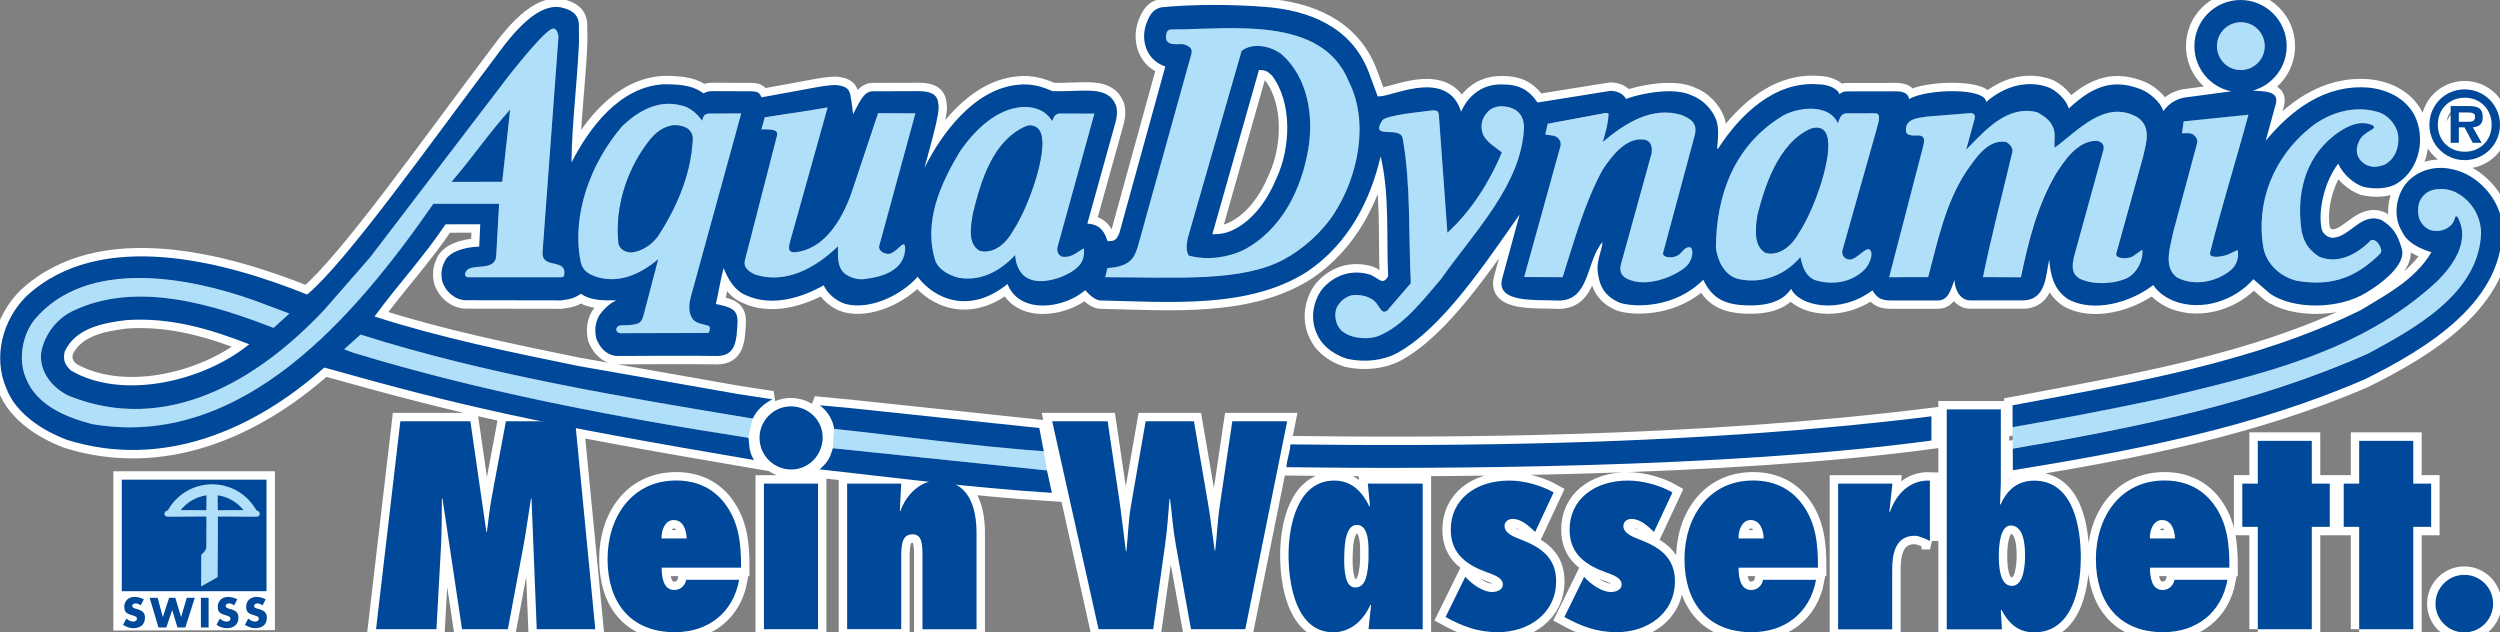 <?xml version="1.0" encoding="utf-8"?>
<!-- Generator: Adobe Illustrator 25.4.1, SVG Export Plug-In . SVG Version: 6.00 Build 0)  -->
<svg version="1.1" id="Ebene_1" xmlns="http://www.w3.org/2000/svg" xmlns:xlink="http://www.w3.org/1999/xlink" x="0px" y="0px"
	 viewBox="0 0 311.61 78.81" style="enable-background:new 0 0 311.61 78.81;" xml:space="preserve">
<rect x="0" y="0" width="311.61" height="78.81" fill="#808080" stroke="none"/>
<style type="text/css">
	.st0{fill-rule:evenodd;clip-rule:evenodd;fill:#FFFFFF;stroke:#FFFFFF;stroke-width:2.097;stroke-miterlimit:2.613;}
	.st1{fill-rule:evenodd;clip-rule:evenodd;fill:#AFDFF9;}
	.st2{fill-rule:evenodd;clip-rule:evenodd;fill:#004899;}
</style>
<g>
	<path class="st0" d="M240.74,51.89v3.02c-25.68,3.48-62.3,3.58-80.39,3.32c0-0.78,0.48-1.94,0.48-2.84
		C180.48,55.63,211.13,55.57,240.74,51.89L240.74,51.89z M130.5,58.64l-26.69-2.77c-0.27,0.73-0.31,1.5-1.65,2.63
		c8.24,0.91,18.73,2.29,28.95,2.93L130.5,58.64L130.5,58.64z M130.93,57.77c-8.92-0.65-18.32-0.97-27.12-1.9
		c-0.1-0.8-1.12-4.53-2.34-5.44l4.3,0.41l23.77,2.51L130.93,57.77L130.93,57.77z M66.9,78.43l-0.65-16.29h-0.07
		c-0.31,1.89-0.55,3.78-0.89,5.67l-1.99,10.62h-5.71l-2.44-16.29h-0.07c-0.03,1.92,0,3.82-0.1,5.74l-0.58,10.55h-7.53l3.03-25.92
		h8.73l1.99,13.78h0.07c0.21-1.62,0.38-3.2,0.69-4.81l1.68-8.97h8.63l2.51,25.92H66.9L66.9,78.43z M85.59,67.12
		c-0.03-1-0.41-2.3-1.62-2.3c-1.13,0-1.55,1.38-1.51,2.3H85.59L85.59,67.12z M92.13,72.27c-0.76,4.19-3.95,6.53-8.01,6.53
		c-5.6,0-8.39-3.78-8.39-9.11c0-5.19,2.99-9.8,8.56-9.8c2.78,0,4.81,1.17,6.12,2.96c1.75,2.37,1.96,5.05,1.96,7.91h-9.9
		c0,1.07,0.17,2.78,1.58,2.78c0.76,0,1.34-0.55,1.48-1.27H92.13L92.13,72.27z M95.22,78.43V60.28h6.74v18.15H95.22L95.22,78.43z
		 M94.67,54.57c0-2.13,1.75-3.92,3.88-3.92c2.17,0,3.99,1.68,3.99,3.88c0,2.17-1.72,3.99-3.92,3.99
		C96.46,58.52,94.67,56.77,94.67,54.57L94.67,54.57z M112.16,63.65l0.07,0.07c0.65-1.96,2.41-3.82,4.64-3.82
		c3.88,0,4.85,3.3,4.85,6.57v11.96h-6.74v-9.18c0-1.55-0.1-2.65-1.24-2.65c-1.31,0-1.41,1.24-1.41,3.09v8.73h-6.74V60.28h6.74
		L112.16,63.65L112.16,63.65z M148.45,78.43l-1.89-10.52c-0.38-2.1-0.48-3.92-0.72-5.71h-0.07c-0.17,1.79-0.24,3.61-0.55,5.71
		l-1.48,10.52h-6.81l-5.78-25.92h6.91l1.55,10.45c0.27,1.93,0.48,3.82,0.72,5.74h0.07c0.21-1.92,0.24-3.82,0.58-5.74l1.82-10.45
		h6.02l1.79,10.45c0.31,1.89,0.52,3.75,0.79,5.64h0.07c0.21-1.62,0.27-3.61,0.58-5.64l1.55-10.45h6.84l-5.22,25.92H148.45
		L148.45,78.43z M170.37,71.59c0.21-0.93,0.21-1.96,0.21-2.47c0-0.48,0.03-1.37-0.14-2.2c-0.17-0.79-0.52-1.48-1.31-1.48
		c-0.83,0-1.2,0.82-1.41,1.82c-0.17,0.96-0.17,2.1-0.17,2.68c0,0.52,0.03,1.34,0.21,2.06c0.17,0.69,0.52,1.24,1.17,1.24
		C169.79,73.24,170.2,72.48,170.37,71.59L170.37,71.59z M177.32,78.43h-6.74l0.31-2.99l-0.07-0.07c-0.86,1.93-2.44,3.44-4.64,3.44
		c-4.67,0-5.57-6.08-5.57-9.63c0-3.57,1.07-9.28,5.71-9.28c2.17,0,3.51,1.44,4.37,3.23l0.07-0.07l-0.27-2.78h6.84V78.43
		L177.32,78.43z M182.64,71.9c0.79,0.86,2.13,1.89,3.37,1.89c0.58,0,1.31-0.28,1.31-0.93c0-0.65-0.58-1.03-1.75-1.44
		c-2.65-0.93-4.74-2.3-4.74-5.4c0-3.75,3.06-6.12,7.29-6.12c1.82,0,3.95,0.58,5.53,1.48l-2.3,4.92c-0.79-0.72-1.68-1.62-2.82-1.62
		c-0.48,0-1,0.31-1,0.89c0,0.93,1.31,1.41,2.03,1.68c2.44,0.93,4.4,2.23,4.4,5.19c0,4.09-3.51,6.36-7.25,6.36
		c-2.47,0-4.4-0.72-6.53-1.89L182.64,71.9L182.64,71.9z M197.45,71.9c0.79,0.86,2.13,1.89,3.37,1.89c0.58,0,1.31-0.28,1.31-0.93
		c0-0.65-0.58-1.03-1.75-1.44c-2.65-0.93-4.74-2.3-4.74-5.4c0-3.75,3.06-6.12,7.29-6.12c1.82,0,3.95,0.58,5.53,1.48l-2.3,4.92
		c-0.79-0.72-1.68-1.62-2.82-1.62c-0.48,0-1,0.31-1,0.89c0,0.93,1.31,1.41,2.03,1.68c2.44,0.93,4.4,2.23,4.4,5.19
		c0,4.09-3.51,6.36-7.25,6.36c-2.48,0-4.4-0.72-6.53-1.89L197.45,71.9L197.45,71.9z M219.83,67.12c-0.03-1-0.41-2.3-1.62-2.3
		c-1.13,0-1.55,1.38-1.51,2.3H219.83L219.83,67.12z M226.36,72.27c-0.76,4.19-3.95,6.53-8.01,6.53c-5.6,0-8.39-3.78-8.39-9.11
		c0-5.19,2.99-9.8,8.56-9.8c2.78,0,4.81,1.17,6.12,2.96c1.75,2.37,1.96,5.05,1.96,7.91h-9.9c0,1.07,0.17,2.78,1.58,2.78
		c0.76,0,1.34-0.55,1.48-1.27H226.36L226.36,72.27z M240.56,67.43c-0.62-0.31-1.41-0.65-1.89-0.65c-2.51,0-2.82,2.41-2.82,4.3v7.36
		h-6.74V60.28h6.77l-0.38,3.47l0.07,0.07c0.76-2.23,2.47-4.02,4.98-3.92V67.43L240.56,67.43z M252.41,69.25
		c0-1.13-0.1-3.75-1.79-3.75c-1.37,0-1.48,2.78-1.48,3.71c0,1.07,0.03,3.82,1.62,3.82C252.31,73.03,252.41,70.25,252.41,69.25
		L252.41,69.25z M242.65,51.03h6.74v9.32l-0.1,2.48l0.07,0.07c0.79-1.82,2.1-2.99,4.19-2.99c4.92,0,5.81,5.88,5.81,9.63
		c0,2.51-0.52,9.28-5.81,9.28c-2.06,0-3.2-1.17-4.09-2.82l-0.07,0.07l0.14,2.37h-6.88V51.03L242.65,51.03z M271.1,67.12
		c-0.03-1-0.41-2.3-1.62-2.3c-1.13,0-1.55,1.38-1.51,2.3H271.1L271.1,67.12z M277.64,72.27c-0.76,4.19-3.95,6.53-8.01,6.53
		c-5.6,0-8.39-3.78-8.39-9.11c0-5.19,2.99-9.8,8.56-9.8c2.78,0,4.81,1.17,6.12,2.96c1.75,2.37,1.96,5.05,1.96,7.91h-9.9
		c0,1.07,0.17,2.78,1.58,2.78c0.76,0,1.34-0.55,1.48-1.27H277.64L277.64,72.27z M281.42,78.43V65.67h-1.93v-5.4h1.93v-5.33h6.74
		v5.33h2.23v5.4h-2.23v12.75H281.42L281.42,78.43z M294.06,78.43V65.67h-1.92v-5.4h1.92v-5.33h6.74v5.33h2.23v5.4h-2.23v12.75
		H294.06L294.06,78.43z M15.18,59.79v17.75l18.04-0.04V59.79H15.18L15.18,59.79z M302.81,15.56c0-2.45,1.94-4.42,4.4-4.42
		c2.44,0,4.4,1.97,4.4,4.42c0,2.43-1.96,4.4-4.4,4.4C304.76,19.96,302.81,18,302.81,15.56L302.81,15.56z M310.57,15.56
		c0-1.98-1.47-3.38-3.35-3.38c-1.92,0-3.36,1.4-3.36,3.38c0,1.96,1.43,3.35,3.36,3.35C309.1,18.92,310.57,17.52,310.57,15.56
		L310.57,15.56z M305.46,17.8C305.46,10.93,314.09,15.91,305.46,17.8L305.46,17.8z M255.42,32.37c0.16,1.88,0.56,3.77,2.36,4.92
		c3.08,1.71,7.73,0.48,10.61-1.76c0.65,0.98,1.59,1.56,2.53,1.97c3.55,1.39,7.69-0.09,9.95-2.7l2.04,1.77
		c2.96,2.07,8.67,2,12.07-0.12c1.62-0.96,5.11-3.47,4.36-5.54c-0.53-1.84-1.2-2.67-2.48-3.47c-2.53-1.07-3.98,2.17-6.15,2.2
		c-0.61-0.04-1.29-0.56-1.36-1.24c-0.42-2.37,0.44-5.84,2.09-8c0.61,1.31,1.79,2.38,3.1,2.88c1.43,0.33,3.15,0.3,4.34-0.48
		c2.75-1.79,3.46-5.63,2.08-8.42c-1.14-2.17-3.47-3.25-5.76-3.46c-5.36-0.43-9.59,2.75-12.79,6.62l1.25-4.57
		c0.44-1.59-1.24-1.59-2.86-1.67l-0.05,0.01c2.46-0.66,4.27-2.89,4.27-5.56c0-3.18-2.58-5.75-5.75-5.75c-3.18,0-5.75,2.57-5.75,5.75
		c0,2.78,1.97,5.1,4.59,5.63l-5.9,0.79c-1.01,0.21-1.87,0.72-2.56,1.68c-0.31-1.09-1.71-2.28-2.73-2.69
		c-3.11-1.24-5.71-0.8-9.05,2.36c-0.29-1.01-1.5-2.28-2.68-2.69c-2.32-0.76-5.07-0.32-7.63,1.88c-0.05-1.78-7.27-1.68-9.61-0.37
		c-0.07-0.75-0.86-0.96-1.66-0.96l-5.76,0.01c-0.57-0.01-0.83-0.01-1.24,0.36c-0.2-0.63-1.28-1.24-2.71-1.24
		c-5.36-0.43-9.76,3.83-12.44,8.04l-0.12-0.08c0.13-1.1,0.25-2.41-0.07-3.44c-0.49-1.39-1.75-2.67-3.14-3.16
		c-2.13-1-6.13-0.28-8.15,0.46c-0.31-0.72-1.38-1.08-2.04-0.99l-8.97,1.44c-1.14-1.64-2.34-2.27-4.52-2.26
		c-2.66-0.01-4.24,1.66-5.02,3.41c0,0-0.24-1.04-1.06-1.89c-2.73-2.67-7.96,0.15-9.33-0.03l-1.17-3.16
		c-2.19-5.51-7.35-7.55-12.82-7.99c-4.2-0.33-8.98-0.33-12.77,0.03c-1.38,0.15-1.76,1.27-2.1,2.08c-0.54,1.6-0.26,3.35,0.97,4.51
		c0.49,0.42,0.95,0.65,1.41,0.81l-5.71,20.7c-0.33,0.85-0.59,1.11-1.48,1.06c0,0-0.2-0.45-0.28-0.7c-0.51-1.05-1.18-1.4-2.25-1.48
		l3.57-12.84c0.2-0.89,0.13-1.36,0.01-1.88c-1.07-2.6-3.99-1.67-7.93-1.79c-1.31-0.58-2.7-0.99-4.33-0.79
		c-5.32,0.51-9.43,5.94-11.62,10.35c0.59-2.23,2.02-7.01,1.73-7.93c-0.07-0.82-0.38-1.62-2.42-1.63l-5.78,0.02
		c-1.2-0.01-1.84,1.86-2.42,2.84c-0.08-0.67-0.16-1.46-0.3-2.16c-0.12-0.78-0.35-1.24-1.46-1.41c-1.03-0.24-3.36,0.37-9.65,1.48
		c-0.18-0.37-0.28-0.75-1.26-0.75l-4.17-0.02c-0.96,0.01-1.13-0.06-1.81,0.27c-1.14-0.82-2.28-1.13-4.91-1.13
		c-5.48,0.27-9.31,5.39-11.54,9.76c0.06-5.12,0.71-9.71,0.94-15.05l-0.02-2.24c-0.1-1.22-0.92-1.78-2.31-2.07
		c-3.36-0.53-6.8,4.5-8.29,6.48c-8.01,10.6-18.34,25.23-23.27,29.33c-10.05-4.04-25.71-8.39-34.99,0.21
		c-2.96,2.93-4.2,7.55-2.5,11.49c1.22,3.2,4.6,5.3,7.55,6.41c11.89,3.73,23.33-1.22,32.08-9.01c17.42,4.9,26.32,6.9,53.57,11.53
		c-0.57-0.9-0.59-1.56-0.7-2.77c-16.77-2.6-33.54-5.8-49.4-10.65l-1.01-0.39l2.05-1.83c15.49,4.93,32.27,8.79,48.71,11.51
		c0.49-1.04,1.53-2.9,2.63-3.43l-4.3-0.66L71.99,45.6c-8.55-1.75-17.09-3.5-25.31-6.15c2.84-3.88,6.22-7.53,8.85-11.49l4.33-0.01
		l-0.13,2.79c-2.07,0.06-3.96,0.75-4.39,2.04c-0.49,0.99-0.37,2.22,0.06,2.92c0.49,0.9,1.5,1.73,2.7,1.72l11.84,0.02
		c1.33-0.16,1.71-0.34,2.48-0.82c1.3,0.92,2.97,0.81,4.42,0.82c-0.84,0.32-1.72,1.23-2.18,1.93c-0.49,0.9-0.56,1.85-0.34,2.82
		c0.36,0.95,1.11,2.03,2.49,2.18c4.4,0,7.98-0.06,12.56,0c2.35,0,2.45-1.92,2.56-4.26c-0.01-1.54-0.73-1.8-2.7-2.22
		c0.36-1.6,0.59-3.08,0.96-4.47c0.53,1.31,1.34,2.79,2.77,3.37c3.15,1.48,6.96,0.35,9.7-1.23c0.51,1.07,1.56,1.97,2.74,2.33
		c3,0.78,6.93-1.06,8.97-3.39c2.13,2.8,6.48,4.72,11.21,0.9c1.48,3.79,6.95,3.12,9.69,0.77c0.49,0.57,1.11,1.15,1.81,1.27
		c8.84,0.2,18.69,1.05,25.91-3.63c5.09-3.46,7.81-8.81,9.1-14.33c1.12,4.71,0.71,10.03,0.93,14.94c-0.7,1.27-1.24,0.15-2.29-0.21
		c-2.21-0.66-4.4,0.03-5.9,1.78c-1.14,1.48-1.68,3.87-0.51,5.97c0.73,1.44,2.24,2.34,3.63,2.76c2.09,0.46,4.39,0.24,6.2-0.73
		c5.61-3.06,10.98-11.18,15.26-17.26c-1.06,3.84-1.44,5.35-2.18,8.01c-0.77,3.04,4.11,2.58,6.85,2.71c4.15,0.15,3.56-4.89,5.66-7.29
		c-0.06,1.04-0.73,2.26-0.61,3.59c0.17,1.26,0.42,3.04,2.86,4.01c1.9,0.56,6.82,0.61,10.31-2.9c1.07,2.23,2.54,3.2,5.88,3.2
		c3.32,0,4.49-1.23,5.08-2.07c0.92,2.09,5.96,3.3,10.13,0.19c0.48,0.79,0.95,1.26,2.2,1.26c2.25,0,3.79,0,5.97,0
		c1.37,0,1.65-1.56,2.05-2.55c0.06,1.45,0.88,2.55,1.96,2.54l6.57,0C255.09,37.42,254.99,34.19,255.42,32.37L255.42,32.37z
		 M288.09,15.8c2.3-1.79,5.39-2.71,8.27-1.85c1.23,0.33,2.29,1.52,2.53,2.75c0.24,1.51-0.32,3.14-1.69,3.84
		c-1.14,0.4-1.7,0.25-2.25,0.02c-1.32-0.72-1.39-1.99-0.95-2.85c0.53-1.45,2.5-1.55,1.74-2.09c-1.72-0.78-3.47,0.26-4.79,1.25
		c-3.82,3.01-4.71,7.6-4.07,11.9c0.33,1.78,1.24,2.61,2.21,3.23c2.29,0.95,4.63-0.27,6.31-1.94c0.34-0.43,1.16,0.02,1.41,1.11
		c0.03,0.12-0.03,0.36-0.24,0.56c-2.8,2.69-5.69,4.05-10.28,3.27c-1.96-0.46-3.71-1.99-4.15-4C281.1,25.24,283.37,19.55,288.09,15.8
		L288.09,15.8z M276.33,5.75c0-1.65,1.34-2.98,2.98-2.98c1.65,0,2.98,1.34,2.98,2.98s-1.34,2.98-2.98,2.98
		C277.67,8.74,276.33,7.4,276.33,5.75L276.33,5.75z M270.86,28.99l2.99-11.12c0.17-0.69-0.45-1.27-1.06-1.27l-0.82,0l0.21-1.47
		l8.06-0.83c-1.54,5.72-3.32,11.36-4.77,17.17c-0.2,0.76,1.23,0.54,1.84,0.38c0.57-0.16,1.08-0.49,1.6-0.69
		c0.16,1.02-0.13,1.81-0.79,2.45c-1.81,1.55-4.67,2.11-6.8,0.96C269.57,33.25,270.56,30.67,270.86,28.99L270.86,28.99z M70.32,34.3
		c-0.01,0.12-0.06,0.25-0.45,0.26l-11.47,0c-0.52-0.01-0.51-0.47-0.28-0.77c0.62-1.02,3.58,0.1,3.73-1.85l0.36-6.51V25.4l-8.19,0
		c-9.71,13.96-23.81,30.69-42.54,27.46c-3.19-0.83-6.91-2.32-8.25-5.72c-1.05-2.46-0.35-5.59,1.13-7.36
		c6.5-7.64,19.13-5.25,27.31-2.35l4.41,1.65l-1.97,1.79c-7.44-2.89-17.17-5.96-25.12-2.06C6.98,39.79,5.46,41.87,5.13,44
		c-0.25,2.33,1.38,4.3,3.34,5.29c12.09,4.96,23.58-1.71,32.04-10.77l5.63-6.45L63.49,9.35c-0.31,0.43,3.64-4.73,5.14-5.67
		c0.66-0.41,0.9,0.37,0.98,0.86l-1.98,26.8C67.41,33.68,70.7,32.06,70.32,34.3L70.32,34.3z M31.08,42.91
		c-5.83,4.73-15.92,6.98-22.23,3.27c-0.65-0.62-1.05-1.2-0.77-2.38c1.36-2.9,4.72-3.54,7.67-3.9
		C21.31,39.52,26.29,41.05,31.08,42.91L31.08,42.91z M86.1,37.02c-0.4,1.57-0.09,2.29,0.3,2.81c0.45,0.49,1.24,0.55,1.81,0.75
		c0.45,0.02,0.27,0.92,0,0.91l-10.89,0.03c-0.65-0.03-0.68-0.84,0-0.98c2.54-0.01,2.54-0.32,2.86-1.11l1.87-7.14
		c-2.13,1.79-4.8,3.09-7.66,2.22c-0.94-0.33-1.8-0.69-2.04-2.05c-1.09-5.64,1.23-12.15,5.26-16.8c2.01-1.87,4.47-3.3,7.38-2.51
		c1.02,0.21,1.96,1.07,2.53,1.89c0.19-0.84,0.47-0.91,1.19-0.9l3.68-0.01L86.1,37.02L86.1,37.02z M109.57,30.72
		c0,0.45,0.3,0.76,0.9,0.9c1.19,0.39,2.52-2.58,2.33-0.28c-0.33,2.56-3.19,3.2-4.75,3.4c-0.95,0.21-1.97-0.07-2.71-0.6
		c-1.02-0.82-0.89-2.17-0.89-3.44c-2.75,2.65-6.44,4.76-10.33,3.52c-0.69-0.33-1.53-0.83-1.26-1.81l3.99-15.5
		c0.12-0.61-0.19-0.82-1.94-0.78c0.22-0.7,0.4-1.5,0.4-1.5l2.94-0.46c2.05-0.28,3.28-0.52,4.91-0.78l-4.69,16.75
		c-0.25,0.93-0.13,1.28,0.48,1.31c3.77-0.27,5.96-4.07,7.11-7.22l3.38-10.12c1.49,0.01,3.18,0.01,4.65,0.02L109.57,30.72
		L109.57,30.72z M132.44,32c1.1,0.17,1.84-0.61,2.66-1.05c0.08,0.74-0.05,1.68-0.7,2.25c-0.98,1.11-4.33,2.46-6.19,1.53
		c-1.1-0.49-1.63-1.77-1.67-2.95c-1.77,1.92-4.23,3.34-7.05,2.84c-1.14-0.29-2.33-0.91-2.86-1.97c-1.62-4.96,0.61-9.74,3-13.74
		c1.85-2.69,4.56-5.38,7.88-5.58c1.47-0.04,2.82,0.42,3.64,1.77c0.16-0.37,0.3-0.95,0.99-0.95l4.27,0.01l-4.61,16.66
		C131.71,31.34,131.95,31.91,132.44,32L132.44,32z M166.27,26.64c-1.48,2.29-3.86,4.41-6.2,5.67c-5.26,2.86-13.29,2.25-22.31,2.24
		l0.27-1.14c3.24-0.17,3.41-1.72,3.76-2.56l6.68-24.04c0.31-0.93-0.53-1.13-0.85-1.27c-0.52-0.17-2.29,0.36-2.29-0.91
		c0.04-0.45,0.05-0.97,0.72-0.96c7.34-0.01,18.7-1.77,22.05,6.45C170.73,15.28,169.23,22.11,166.27,26.64L166.27,26.64z
		 M179.58,34.83c-2.22,2.57-4.65,5.79-7.76,7.05c-1.18,0.44-3.15,0.4-4.42-0.51c-0.98-0.74-1.16-2.19-0.77-3.07
		c0.33-0.65,1.03-1.27,1.76-1.47c0.9-0.16,1.92,0.01,2.66,0.5c0.89,0.51,1.02,1.97,1.84,1.4l2.96-3.43c-0.3-6.02,0.01-12.28-1-17.97
		c-0.24-1.8-4.16,0.23-2.57-2.3c0.4-0.72,5.64-1.15,6.1-1.25c0.97-0.11,0.94,0.25,0.98,0.78l1.05,14.45c3-2.73,5.26-6.36,6.79-10
		c-0.86-0.74-2.14-1.38-2.45-2.55c-0.21-0.9-0.05-1.72,0.71-2.54c0.8-0.82,1.97-0.77,2.87-0.48c0.98,0.32,1.62,1.11,1.63,2.46
		C189.64,23.04,183.81,28.83,179.58,34.83L179.58,34.83z M211.2,17.01c0,0-2.96,11.02-3.9,14.49c-0.16,0.67,1.23,0.7,1.76,0.37
		c0.62-0.28,0.8-1.03,1.48-1.06c0.65-0.02,0.55,1.77-0.61,2.61c-1.64,1.26-4.5,2.18-6.45,1.58c-0.74-0.22-1.89-0.63-1.39-2.23
		l3.78-13.68c0.08-0.65,0.01-1.35-0.69-1.64c-2.37-0.54-4.22,1.91-5.42,3.7c-2.27,4.17-3.51,8.79-4.99,13.4l-4.79-0.02l4.51-16.27
		c0.21-0.65-0.32-1.27-0.9-1.35l-0.98-0.13l0.29-1.35l7.17-1.34c0.21,0.04,0.34-0.03,0.43,0.1c-0.07,1.36-0.48,2.69-0.73,3.51
		c2.71-2.28,6.16-4.56,9.96-3.32C210.47,14.77,211.74,15.16,211.2,17.01L211.2,17.01z M233.87,16.25l-4.19,14.84
		c-0.24,0.65,0.24,1.27,0.9,1.27c0.98-0.08,2.03-1.73,2.54-1.18c0.44,0.6-0.2,1.88-0.66,2.37c-1.64,1.67-4.05,2.05-6.26,1.35
		c-1.26-0.56-1.52-1.74-1.8-2.85c-1.85,2.2-4.76,3.42-7.79,2.71c-1.68-0.46-2.53-2.26-2.73-3.86c0.02-6.71,2.38-12.86,8.29-16.44
		c1.54-0.95,5.66-1.77,6.91,0.9c0.24-0.65,0.41-1.23,1.08-1.23l3.59-0.01C234.68,14.14,233.94,15.69,233.87,16.25L233.87,16.25z
		 M247.16,34.54c1.02-5.02,2.43-10.38,3.68-15.65c0.04-0.53-0.36-0.94-0.77-1.19c-2.33-0.42-3.9,2.15-5.01,3.71
		c-2.59,3.96-3.53,8.6-4.73,13.13l-4.86,0.01l4.28-16.48c0.12-0.53,0.2-1.12-0.57-1.19c-0.57,0-1.46,0.09-1.59-0.42
		c-0.28-1.68,1.52-1.77,2.61-1.93l5.46-0.44c0.61,0.07,0.51,0.5,0.43,0.83l-1.02,3.74c2.47-2.53,5.14-5.59,8.86-4.67
		c0.78,0.45,1.59,0.95,1.96,1.85c0.37,0.74,0.12,1.72,0.2,2.58c2.95-2.16,6.28-6.07,10.33-3.81c1.76,1.23,1.11,3.16,0.69,4.97
		l-3.33,12.01c-0.16,0.66,1.35,0.77,2.09,0.34l1.15-0.81c0.16,1.39-0.73,2.86-1.72,3.45c-1.37,0.74-4.12,1.06-6,0.2
		c-1.14-0.58-1.04-1.67-0.79-2.78l3.65-13.25c0.22-0.75-0.27-1.11-0.85-1.19c-2.33-0.01-3.94,2.38-5.05,4.11
		c-2.35,4-3.47,8.55-4.37,12.9L247.16,34.54L247.16,34.54z M311.83,27.67c-0.4-2.99-3.01-5.86-5.99-6.53
		c-2.04-0.54-4.21-0.06-5.69,1.45c-1.47,1.54-1.94,4.29-0.8,6.18c0.69,1.56,2.32,2.22,3.71,2.67c-2.02,3.43-5.71,5.34-8.87,7.25
		c-13.37,6.54-28.43,9.02-43.34,11.83l0.01,2.72c6.38-1.09,12.48-2.29,18.45-3.55c12.25-2.98,24.74-5.64,34.43-14.6
		c1.92-1.9,4.27-5.02,2.57-8.05c-0.44-0.39-0.16,0.58-0.99,1.18c-0.66,0.57-1.73,0.73-2.54,0.4c-0.86-0.41-1.35-1.27-1.38-2.17
		c-0.06-1.03,0.25-1.76,0.99-2.37c1.03-0.77,2.91-0.64,3.93,0.02c1.84,1.03,2.89,2.92,2.93,4.92c-0.23,7.61-8.48,12.04-14.17,15.09
		c-13.77,6.09-28.69,9.19-44.2,11.81l0.01,2.69c15.08-2.43,30.07-5.34,43.9-11.35C302.15,43.6,312.61,37.54,311.83,27.67
		L311.83,27.67z M62.6,22.66l0.99-9.01c-2.59,2.86-4.77,6.08-7.32,9.02L62.6,22.66L62.6,22.66z M159.75,6.77
		c-1.24-0.96-3.51-1.57-4.99-0.43l-6.47,22.48c-0.32,1.02-0.6,2.25-0.13,3.03c2.29,0.66,4.93,0.22,6.8-0.67
		c4.92-2.56,7.29-7.78,8.11-12.62C163.76,14.55,163.06,9.68,159.75,6.77L159.75,6.77z M159.12,22.19c-1.03,2.53-2.88,5.31-5.55,6.53
		c-0.79,0.36-1.56,0.49-2.46,0.48l5.81-20.48c0.98,0,1.14,0.29,1.63,0.7C161.12,12.83,160.85,18.47,159.12,22.19L159.12,22.19z
		 M307.16,71.65c1.98,0,3.59,1.61,3.59,3.59c0,1.98-1.61,3.59-3.59,3.59c-1.98,0-3.59-1.61-3.59-3.59
		C303.58,73.26,305.18,71.65,307.16,71.65L307.16,71.65z"/>
	<path class="st1" d="M103.97,53.46c8.8,0.93,17.21,2.14,26.13,2.79l0.4,2.39l-26.69-2.77L103.97,53.46L103.97,53.46z"/>
	<path class="st1" d="M31.96,63.61c-1.08-1.94-3.14-3.25-5.52-3.25c-2.38,0-4.44,1.31-5.52,3.25c-0.47,0.05-0.65,0.78,0.02,0.78
		l4.78-0.03c0.03,0,0,3.58,0,3.76c0,0.18,0.04,0.42-0.63,1.03l-0.02,3.93c0,0,2.05-1.14,2.05-1.16c0-0.02,0.05-7.56,0.03-7.56
		l4.78,0.03C32.6,64.4,32.43,63.66,31.96,63.61L31.96,63.61z M25.72,63.61l-3.21-0.01c0.78-0.99,1.93-1.68,3.24-1.86L25.72,63.61
		L25.72,63.61z M27.15,63.61l-0.03-1.87c1.31,0.18,2.46,0.87,3.24,1.86L27.15,63.61L27.15,63.61z"/>
	<path class="st1" d="M136.41,14.15l-4.27-0.01c-0.69,0-0.82,0.59-0.99,0.95c-0.81-1.35-2.16-1.81-3.64-1.77
		c-3.32,0.19-6.03,2.88-7.88,5.58c-2.39,4-4.62,8.78-3,13.74c0.53,1.07,1.71,1.68,2.86,1.97c2.82,0.5,5.28-0.92,7.05-2.84
		c0.04,1.19,0.56,2.46,1.67,2.95c1.86,0.93,5.21-0.43,6.19-1.53c0.66-0.57,0.78-1.51,0.7-2.25c-0.82,0.45-1.56,1.22-2.66,1.05
		c-0.49-0.08-0.73-0.66-0.65-1.19L136.41,14.15L136.41,14.15z M126.28,28.74c-0.81,1.49-2.34,2.94-4.14,2.52
		c-1.59-0.87-1.09-3.21-0.84-4.71c1-4.09,2.49-8.98,6.51-10.78c0.77-0.35,1.72,0.01,1.96,0.91
		C130.56,18.95,128.31,25.64,126.28,28.74L126.28,28.74z"/>
	<path class="st1" d="M106.08,24.24c-1.15,3.14-3.34,6.94-7.11,7.22c-0.61-0.03-0.73-0.38-0.49-1.31l4.69-16.75
		c-1.64,0.27-2.87,0.51-4.91,0.78l-2.94,0.46c0,0-0.18,0.8-0.4,1.5c1.75-0.03,2.06,0.17,1.94,0.78l-3.99,15.5
		c-0.26,0.98,0.57,1.47,1.26,1.81c3.88,1.24,7.57-0.87,10.33-3.52c-0.01,1.27-0.13,2.62,0.89,3.44c0.74,0.53,1.76,0.81,2.71,0.6
		c1.56-0.2,4.42-0.84,4.75-3.4c0.19-2.3-1.14,0.67-2.33,0.28c-0.6-0.15-0.9-0.45-0.9-0.9l4.53-16.58c-1.47,0-3.16,0-4.65-0.02
		L106.08,24.24L106.08,24.24z"/>
	<path class="st1" d="M87.53,15.05c-0.57-0.82-1.51-1.68-2.53-1.89c-2.9-0.79-5.36,0.63-7.38,2.51c-4.03,4.65-6.35,11.16-5.26,16.8
		c0.24,1.37,1.1,1.72,2.04,2.05c2.86,0.87,5.53-0.43,7.66-2.22l-1.87,7.14c-0.33,0.79-0.33,1.1-2.86,1.11
		c-0.68,0.14-0.65,0.95,0,0.98l10.89-0.03c0.28,0.01,0.45-0.89,0-0.91c-0.57-0.21-1.36-0.26-1.81-0.75c-0.4-0.53-0.7-1.24-0.3-2.82
		l6.3-22.88l-3.68,0.01C88,14.14,87.72,14.21,87.53,15.05L87.53,15.05z M82.08,29.35c-0.74,1.02-1.81,1.79-2.95,2.04
		c-0.94,0.24-1.97-0.29-2.04-1.15c-0.46-4.43,1.07-9.29,3.98-12.88c0.82-0.98,1.77-1.63,2.95-1.75c1.41-0.01,2.33,0.6,2.33,1.69
		C86.13,22.25,83.88,26.52,82.08,29.35L82.08,29.35z"/>
	<path class="st1" d="M67.62,31.34l1.98-26.8c-0.08-0.49-0.32-1.27-0.98-0.86c-1.5,0.94-5.45,6.1-5.14,5.67L46.13,32.08l-5.63,6.45
		c-8.46,9.05-19.95,15.72-32.04,10.77C6.5,48.3,4.87,46.33,5.13,44c0.34-2.13,1.86-4.21,3.87-5.18c7.95-3.9,17.68-0.83,25.12,2.06
		l1.97-1.79l-4.41-1.65c-8.17-2.9-20.81-5.28-27.3,2.35c-1.48,1.78-2.19,4.9-1.13,7.36c1.34,3.4,5.06,4.89,8.25,5.72
		c18.73,3.22,32.83-13.5,42.54-27.46l8.19,0v0.03l-0.36,6.51c-0.14,1.95-3.11,0.82-3.73,1.85c-0.23,0.31-0.24,0.77,0.28,0.77
		l11.47,0c0.39-0.01,0.44-0.14,0.45-0.26C70.7,32.06,67.41,33.68,67.62,31.34L67.62,31.34z M62.6,22.66l-6.33,0.01
		c2.55-2.94,4.73-6.16,7.32-9.02L62.6,22.66L62.6,22.66z"/>
	<path class="st1" d="M309.24,29.01c-0.03-2.01-1.09-3.89-2.93-4.92c-1.02-0.66-2.9-0.79-3.93-0.02c-0.74,0.61-1.05,1.34-0.99,2.37
		c0.04,0.9,0.53,1.76,1.38,2.17c0.81,0.33,1.88,0.17,2.54-0.4c0.83-0.6,0.54-1.57,0.99-1.18c1.71,3.04-0.65,6.16-2.57,8.05
		c-9.69,8.97-22.18,11.62-34.43,14.6c-5.97,1.27-12.07,2.46-18.45,3.55l0.01,2.66c15.52-2.61,30.44-5.72,44.2-11.81
		C300.77,41.06,309.01,36.63,309.24,29.01L309.24,29.01z"/>
	<path class="st1" d="M286.29,35c4.58,0.78,7.47-0.58,10.28-3.27c0.21-0.2,0.27-0.43,0.24-0.56c-0.25-1.09-1.07-1.53-1.41-1.11
		c-1.68,1.67-4.02,2.89-6.31,1.94c-0.98-0.62-1.88-1.45-2.21-3.23c-0.64-4.3,0.26-8.89,4.07-11.9c1.33-0.99,3.08-2.03,4.79-1.25
		c0.75,0.54-1.22,0.64-1.74,2.09c-0.43,0.86-0.37,2.14,0.95,2.85c0.55,0.23,1.11,0.38,2.25-0.02c1.37-0.7,1.93-2.33,1.69-3.84
		c-0.24-1.23-1.3-2.42-2.53-2.75c-2.88-0.86-5.98,0.06-8.27,1.85c-4.72,3.75-6.99,9.44-5.95,15.2
		C282.59,33.01,284.33,34.54,286.29,35L286.29,35z"/>
	<path class="st1" d="M271.33,34.56c2.12,1.15,4.99,0.59,6.8-0.96c0.65-0.64,0.95-1.43,0.79-2.45c-0.52,0.2-1.03,0.53-1.6,0.69
		c-0.61,0.16-2.04,0.38-1.84-0.38c1.45-5.81,3.23-11.45,4.77-17.17l-8.07,0.83l-0.21,1.47l0.82,0c0.61,0,1.23,0.58,1.06,1.27
		l-2.99,11.12C270.56,30.67,269.57,33.25,271.33,34.56L271.33,34.56z"/>
	<path class="st1" d="M261.28,17.54c0.59,0.08,1.07,0.44,0.85,1.19l-3.65,13.25c-0.25,1.1-0.35,2.2,0.79,2.78
		c1.88,0.87,4.64,0.54,6-0.2c0.99-0.59,1.88-2.05,1.72-3.45l-1.15,0.81c-0.74,0.43-2.24,0.33-2.09-0.34l3.33-12.01
		c0.43-1.81,1.07-3.73-0.69-4.97c-4.04-2.27-7.37,1.65-10.33,3.81c-0.08-0.86,0.17-1.84-0.2-2.58c-0.37-0.9-1.18-1.4-1.96-1.85
		c-3.72-0.91-6.39,2.14-8.86,4.67l1.02-3.74c0.08-0.33,0.18-0.77-0.43-0.83l-5.46,0.44c-1.09,0.16-2.89,0.25-2.61,1.93
		c0.13,0.51,1.02,0.41,1.59,0.42c0.76,0.07,0.69,0.66,0.57,1.19l-4.28,16.48l4.86-0.01c1.2-4.54,2.14-9.17,4.73-13.13
		c1.11-1.55,2.68-4.12,5.01-3.71c0.41,0.25,0.82,0.66,0.77,1.19c-1.25,5.27-2.66,10.63-3.68,15.65l4.71,0.02
		c0.9-4.36,2.02-8.9,4.37-12.9C257.34,19.92,258.95,17.53,261.28,17.54L261.28,17.54z"/>
	<path class="st1" d="M233.75,14.13l-3.59,0.01c-0.67,0-0.84,0.58-1.08,1.23c-1.26-2.67-5.37-1.85-6.91-0.9
		c-5.91,3.58-8.26,9.72-8.29,16.44c0.2,1.6,1.05,3.4,2.73,3.86c3.03,0.71,5.94-0.51,7.79-2.71c0.28,1.11,0.54,2.29,1.8,2.85
		c2.21,0.7,4.61,0.32,6.26-1.35c0.46-0.49,1.1-1.77,0.66-2.37c-0.51-0.55-1.56,1.1-2.54,1.18c-0.65,0-1.14-0.63-0.9-1.27l4.19-14.84
		C233.95,15.69,234.68,14.14,233.75,14.13L233.75,14.13z M224.23,29c-0.81,1.49-2.34,2.94-4.14,2.52c-1.59-0.87-1.24-3.31-1-4.81
		c0.78-3.05,2.47-8.89,6.66-10.68c0.97-0.31,1.72,0.01,1.96,0.91C228.51,19.21,226.26,25.9,224.23,29L224.23,29z"/>
	<path class="st1" d="M209.73,14.4c-3.8-1.24-7.25,1.04-9.96,3.32c0.25-0.82,0.66-2.15,0.73-3.51c-0.08-0.14-0.22-0.07-0.43-0.1
		l-7.17,1.34l-0.29,1.35l0.98,0.13c0.57,0.08,1.1,0.7,0.9,1.35l-4.51,16.27l4.79,0.02c1.47-4.61,2.72-9.23,4.99-13.4
		c1.19-1.8,3.04-4.24,5.42-3.7c0.69,0.29,0.77,0.99,0.69,1.64l-3.78,13.68c-0.5,1.59,0.65,2,1.39,2.23c1.95,0.6,4.81-0.32,6.45-1.58
		c1.15-0.84,1.26-2.63,0.61-2.61c-0.68,0.03-0.86,0.77-1.48,1.06c-0.53,0.33-1.92,0.3-1.76-0.37c0.94-3.47,3.9-14.49,3.9-14.49
		C211.74,15.16,210.47,14.77,209.73,14.4L209.73,14.4z"/>
	<path class="st1" d="M188.33,13.46c-0.9-0.29-2.07-0.34-2.87,0.48c-0.76,0.81-0.91,1.63-0.71,2.54c0.3,1.17,1.59,1.81,2.45,2.55
		c-1.53,3.64-3.79,7.27-6.79,10l-1.05-14.45c-0.04-0.53-0.01-0.89-0.98-0.78c-0.46,0.09-5.7,0.53-6.1,1.25
		c-1.59,2.53,2.33,0.5,2.57,2.3c1,5.69,0.69,11.95,1,17.97l-2.96,3.43c-0.82,0.57-0.95-0.89-1.84-1.4c-0.73-0.49-1.76-0.66-2.66-0.5
		c-0.74,0.2-1.43,0.81-1.76,1.47c-0.39,0.88-0.21,2.33,0.77,3.07c1.27,0.9,3.24,0.95,4.42,0.51c3.11-1.26,5.54-4.48,7.76-7.05
		c4.24-6,10.06-11.79,10.38-18.91C189.95,14.58,189.31,13.78,188.33,13.46L188.33,13.46z"/>
	<path class="st1" d="M282.3,5.75c0-1.65-1.34-2.98-2.98-2.98c-1.65,0-2.98,1.34-2.98,2.98c0,1.65,1.34,2.98,2.98,2.98
		C280.96,8.74,282.3,7.4,282.3,5.75L282.3,5.75z"/>
	<path class="st1" d="M168.09,10.11c-3.36-8.22-14.71-6.46-22.05-6.45c-0.67-0.01-0.68,0.51-0.72,0.96
		c-0.01,1.27,1.77,0.74,2.29,0.91c0.32,0.14,1.17,0.35,0.85,1.27l-6.68,24.04c-0.35,0.84-0.51,2.39-3.76,2.56l-0.27,1.14
		c9.02,0,17.05,0.62,22.31-2.24c2.34-1.26,4.72-3.38,6.2-5.67C169.23,22.11,170.73,15.28,168.09,10.11L168.09,10.11z M163.06,18.56
		c-0.81,4.83-3.19,10.06-8.11,12.61c-1.86,0.89-4.51,1.33-6.8,0.67c-0.46-0.78-0.18-2,0.13-3.03l6.47-22.48
		c1.48-1.14,3.75-0.54,4.99,0.43C163.05,9.68,163.76,14.55,163.06,18.56L163.06,18.56z"/>
	<path class="st1" d="M93.8,52.17c-16.44-2.72-33.39-5.55-48.89-10.47l-2.05,1.83l1.01,0.39c15.86,4.85,32.63,8.05,49.4,10.65
		L93.8,52.17L93.8,52.17z"/>
	<path class="st2" d="M240.74,51.89v3.02c-25.68,3.48-62.3,3.58-80.39,3.32c0-0.78,0.48-1.94,0.48-2.84
		C180.48,55.63,211.13,55.57,240.74,51.89L240.74,51.89z"/>
	<path class="st2" d="M130.5,58.64l-26.69-2.77c-0.27,0.73-0.31,1.5-1.65,2.63c8.24,0.91,18.73,2.29,28.95,2.93L130.5,58.64
		L130.5,58.64z"/>
	<path class="st2" d="M130.1,56.25c-8.92-0.65-17.33-1.86-26.13-2.79c-0.1-0.8-0.58-2.03-1.79-2.94l3.59,0.32l23.77,2.51
		L130.1,56.25L130.1,56.25z"/>
	<path class="st2" d="M66.9,78.43l-0.65-16.29h-0.07c-0.31,1.89-0.55,3.78-0.89,5.67l-1.99,10.62h-5.71l-2.44-16.29h-0.07
		c-0.04,1.92,0,3.82-0.1,5.74l-0.58,10.55h-7.53l3.03-25.92h8.73l1.99,13.78h0.07c0.21-1.62,0.38-3.2,0.69-4.81l1.68-8.97h8.63
		l2.51,25.92H66.9L66.9,78.43z"/>
	<path class="st2" d="M85.59,67.12c-0.03-1-0.41-2.3-1.62-2.3c-1.13,0-1.55,1.38-1.51,2.3H85.59L85.59,67.12z M92.13,72.27
		c-0.76,4.19-3.95,6.53-8.01,6.53c-5.6,0-8.39-3.78-8.39-9.11c0-5.19,2.99-9.8,8.56-9.8c2.78,0,4.81,1.17,6.12,2.96
		c1.75,2.37,1.96,5.05,1.96,7.91h-9.9c0,1.07,0.17,2.78,1.58,2.78c0.76,0,1.34-0.55,1.48-1.27H92.13L92.13,72.27z"/>
	<path class="st2" d="M95.22,78.43V60.28h6.74v18.15H95.22L95.22,78.43z M94.67,54.57c0-2.13,1.75-3.92,3.88-3.92
		c2.17,0,3.99,1.68,3.99,3.88c0,2.17-1.72,3.99-3.92,3.99C96.46,58.52,94.67,56.77,94.67,54.57L94.67,54.57z"/>
	<path class="st2" d="M112.16,63.65l0.07,0.07c0.65-1.96,2.41-3.82,4.64-3.82c3.88,0,4.85,3.3,4.85,6.57v11.96h-6.74v-9.18
		c0-1.55-0.1-2.65-1.24-2.65c-1.31,0-1.41,1.24-1.41,3.09v8.73h-6.74V60.28h6.74L112.16,63.65L112.16,63.65z"/>
	<path class="st2" d="M148.45,78.43l-1.89-10.52c-0.38-2.1-0.48-3.92-0.72-5.71h-0.07c-0.17,1.79-0.24,3.61-0.55,5.71l-1.48,10.52
		h-6.81l-5.78-25.92h6.91l1.55,10.45c0.27,1.93,0.48,3.82,0.72,5.74h0.07c0.21-1.92,0.24-3.82,0.58-5.74l1.82-10.45h6.02l1.79,10.45
		c0.31,1.89,0.52,3.75,0.79,5.64h0.07c0.21-1.62,0.27-3.61,0.58-5.64l1.55-10.45h6.84l-5.22,25.92H148.45L148.45,78.43z"/>
	<path class="st2" d="M170.37,71.59c0.21-0.93,0.21-1.96,0.21-2.48c0-0.48,0.03-1.37-0.14-2.2c-0.17-0.79-0.52-1.48-1.31-1.48
		c-0.83,0-1.2,0.82-1.41,1.82c-0.17,0.96-0.17,2.1-0.17,2.68c0,0.52,0.03,1.34,0.21,2.06c0.17,0.69,0.52,1.24,1.17,1.24
		C169.79,73.24,170.2,72.48,170.37,71.59L170.37,71.59z M177.32,78.43h-6.74l0.31-2.99l-0.07-0.07c-0.86,1.93-2.44,3.44-4.64,3.44
		c-4.67,0-5.57-6.08-5.57-9.63c0-3.57,1.07-9.28,5.71-9.28c2.17,0,3.51,1.44,4.37,3.23l0.07-0.07l-0.27-2.78h6.84V78.43
		L177.32,78.43z"/>
	<path class="st2" d="M182.64,71.9c0.79,0.86,2.13,1.89,3.37,1.89c0.58,0,1.31-0.27,1.31-0.93c0-0.65-0.58-1.03-1.75-1.44
		c-2.65-0.93-4.74-2.3-4.74-5.4c0-3.75,3.06-6.12,7.29-6.12c1.82,0,3.95,0.58,5.53,1.48l-2.3,4.92c-0.79-0.72-1.68-1.62-2.82-1.62
		c-0.48,0-1,0.31-1,0.89c0,0.93,1.31,1.41,2.03,1.68c2.44,0.93,4.4,2.23,4.4,5.19c0,4.09-3.51,6.36-7.25,6.36
		c-2.47,0-4.4-0.72-6.53-1.89L182.64,71.9L182.64,71.9z"/>
	<path class="st2" d="M197.45,71.9c0.79,0.86,2.13,1.89,3.37,1.89c0.58,0,1.31-0.27,1.31-0.93c0-0.65-0.58-1.03-1.75-1.44
		c-2.65-0.93-4.74-2.3-4.74-5.4c0-3.75,3.06-6.12,7.29-6.12c1.82,0,3.95,0.58,5.53,1.48l-2.3,4.92c-0.79-0.72-1.68-1.62-2.82-1.62
		c-0.48,0-1,0.31-1,0.89c0,0.93,1.31,1.41,2.03,1.68c2.44,0.93,4.4,2.23,4.4,5.19c0,4.09-3.51,6.36-7.25,6.36
		c-2.47,0-4.4-0.72-6.53-1.89L197.45,71.9L197.45,71.9z"/>
	<path class="st2" d="M219.83,67.12c-0.03-1-0.41-2.3-1.62-2.3c-1.13,0-1.55,1.38-1.51,2.3H219.83L219.83,67.12z M226.36,72.27
		c-0.76,4.19-3.95,6.53-8.01,6.53c-5.6,0-8.39-3.78-8.39-9.11c0-5.19,2.99-9.8,8.56-9.8c2.78,0,4.81,1.17,6.12,2.96
		c1.75,2.37,1.96,5.05,1.96,7.91h-9.9c0,1.07,0.17,2.78,1.58,2.78c0.76,0,1.34-0.55,1.48-1.27H226.36L226.36,72.27z"/>
	<path class="st2" d="M240.56,67.43c-0.62-0.31-1.41-0.65-1.89-0.65c-2.51,0-2.82,2.41-2.82,4.3v7.36h-6.74V60.28h6.77l-0.38,3.47
		l0.07,0.07c0.76-2.23,2.47-4.02,4.98-3.92V67.43L240.56,67.43z"/>
	<path class="st2" d="M252.41,69.25c0-1.13-0.1-3.75-1.79-3.75c-1.37,0-1.48,2.78-1.48,3.71c0,1.07,0.03,3.82,1.62,3.82
		C252.31,73.03,252.41,70.25,252.41,69.25L252.41,69.25z M242.65,51.03h6.74v9.32l-0.1,2.48l0.07,0.07c0.79-1.82,2.1-2.99,4.19-2.99
		c4.92,0,5.81,5.88,5.81,9.63c0,2.51-0.52,9.28-5.81,9.28c-2.06,0-3.2-1.17-4.09-2.82l-0.07,0.07l0.14,2.37h-6.88V51.03
		L242.65,51.03z"/>
	<path class="st2" d="M271.1,67.12c-0.03-1-0.41-2.3-1.62-2.3c-1.13,0-1.55,1.38-1.51,2.3H271.1L271.1,67.12z M277.64,72.27
		c-0.76,4.19-3.95,6.53-8.01,6.53c-5.6,0-8.39-3.78-8.39-9.11c0-5.19,2.99-9.8,8.56-9.8c2.78,0,4.81,1.17,6.12,2.96
		c1.75,2.37,1.96,5.05,1.96,7.91h-9.9c0,1.07,0.17,2.78,1.58,2.78c0.76,0,1.34-0.55,1.48-1.27H277.64L277.64,72.27z"/>
	<polygon class="st2" points="281.42,78.43 281.42,65.67 279.49,65.67 279.49,60.28 281.42,60.28 281.42,54.95 288.15,54.95 
		288.15,60.28 290.39,60.28 290.39,65.67 288.15,65.67 288.15,78.43 281.42,78.43 	"/>
	<polygon class="st2" points="294.06,78.43 294.06,65.67 292.13,65.67 292.13,60.28 294.06,60.28 294.06,54.95 300.8,54.95 
		300.8,60.28 303.03,60.28 303.03,65.67 300.8,65.67 300.8,78.43 294.06,78.43 	"/>
	<path class="st2" d="M15.18,59.79v13.9h18.04v-13.9H15.18L15.18,59.79z M31.93,64.4l-4.78-0.03c0.03,0-0.03,7.55-0.03,7.56
		c0,0.02-2.05,1.16-2.05,1.16l0.02-3.93c0.67-0.61,0.63-0.85,0.63-1.03c0-0.18,0.03-3.76,0-3.76l-4.78,0.03
		c-0.67,0-0.5-0.73-0.02-0.78c1.08-1.94,3.14-3.25,5.52-3.25c2.38,0,4.44,1.31,5.52,3.25C32.43,63.66,32.6,64.4,31.93,64.4
		L31.93,64.4z"/>
	<path class="st2" d="M22.51,63.59l3.21,0.01l0.03-1.87C24.44,61.91,23.29,62.6,22.51,63.59L22.51,63.59z"/>
	<path class="st2" d="M27.12,61.73l0.03,1.87l3.21-0.01C29.58,62.6,28.43,61.91,27.12,61.73L27.12,61.73z"/>
	<path class="st2" d="M17.53,75.46c-0.18-0.15-0.4-0.25-0.64-0.25c-0.18,0-0.41,0.1-0.41,0.31c0,0.22,0.26,0.3,0.43,0.35l0.25,0.07
		c0.52,0.15,0.91,0.41,0.91,1.01c0,0.37-0.09,0.75-0.38,1c-0.29,0.25-0.68,0.35-1.05,0.35c-0.47,0-0.92-0.16-1.3-0.42l0.41-0.78
		c0.24,0.21,0.53,0.38,0.85,0.38c0.23,0,0.47-0.11,0.47-0.37c0-0.27-0.38-0.36-0.58-0.42c-0.6-0.17-1-0.33-1-1.05
		c0-0.75,0.54-1.24,1.28-1.24c0.37,0,0.83,0.12,1.16,0.3L17.53,75.46L17.53,75.46z"/>
	<polygon class="st2" points="20.29,76.9 20.3,76.9 21.08,74.51 21.85,74.51 22.57,76.9 22.58,76.9 23.28,74.51 24.28,74.51 
		23.1,78.21 22.12,78.21 21.47,76.06 21.46,76.06 20.73,78.21 19.75,78.21 18.65,74.51 19.65,74.51 20.29,76.9 	"/>
	<polygon class="st2" points="26,78.21 25.04,78.21 25.04,74.51 26,74.51 26,78.21 	"/>
	<path class="st2" d="M29.18,75.46c-0.18-0.15-0.4-0.25-0.64-0.25c-0.18,0-0.41,0.1-0.41,0.31c0,0.22,0.26,0.3,0.43,0.35l0.25,0.07
		c0.52,0.15,0.91,0.41,0.91,1.01c0,0.37-0.09,0.75-0.38,1c-0.29,0.25-0.68,0.35-1.05,0.35c-0.47,0-0.92-0.16-1.3-0.42l0.41-0.78
		c0.24,0.21,0.53,0.38,0.85,0.38c0.23,0,0.47-0.11,0.47-0.37c0-0.27-0.38-0.36-0.58-0.42c-0.6-0.17-1-0.33-1-1.05
		c0-0.75,0.54-1.24,1.28-1.24c0.37,0,0.83,0.12,1.16,0.3L29.18,75.46L29.18,75.46z"/>
	<path class="st2" d="M32.72,75.46c-0.18-0.15-0.4-0.25-0.64-0.25c-0.18,0-0.41,0.1-0.41,0.31c0,0.22,0.26,0.3,0.43,0.35l0.25,0.07
		c0.52,0.15,0.91,0.41,0.91,1.01c0,0.37-0.09,0.75-0.38,1c-0.29,0.25-0.68,0.35-1.05,0.35c-0.47,0-0.92-0.16-1.3-0.42l0.41-0.78
		c0.24,0.21,0.53,0.38,0.85,0.38c0.23,0,0.47-0.11,0.47-0.37c0-0.27-0.38-0.36-0.58-0.42c-0.6-0.17-1-0.33-1-1.05
		c0-0.75,0.54-1.24,1.28-1.24c0.37,0,0.83,0.12,1.16,0.3L32.72,75.46L32.72,75.46z"/>
	<path class="st2" d="M302.81,15.56c0-2.46,1.94-4.42,4.4-4.42c2.44,0,4.4,1.97,4.4,4.42c0,2.43-1.96,4.4-4.4,4.4
		C304.76,19.96,302.81,18,302.81,15.56L302.81,15.56z M310.57,15.56c0-1.98-1.47-3.38-3.35-3.38c-1.92,0-3.36,1.4-3.36,3.38
		c0,1.96,1.43,3.35,3.36,3.35C309.1,18.92,310.57,17.52,310.57,15.56L310.57,15.56z M309.32,17.8h-1.11l-1.02-1.93h-0.71v1.93h-1.02
		v-4.58h2.22c1.06,0,1.78,0.19,1.78,1.4c0,0.84-0.43,1.19-1.24,1.24L309.32,17.8L309.32,17.8z M307.7,15.18
		c0.51,0,0.8-0.11,0.8-0.69c0-0.47-0.59-0.47-1.03-0.47h-0.99v1.16H307.7L307.7,15.18z"/>
	<path class="st2" d="M255.42,32.37c0.16,1.88,0.56,3.77,2.36,4.92c3.08,1.71,7.73,0.48,10.61-1.76c0.65,0.98,1.59,1.56,2.53,1.97
		c3.55,1.39,7.69-0.09,9.95-2.7l2.04,1.77c2.96,2.07,8.67,2,12.07-0.12c1.62-0.96,5.11-3.47,4.36-5.54
		c-0.53-1.84-1.2-2.67-2.48-3.47c-2.53-1.07-3.98,2.17-6.15,2.2c-0.61-0.04-1.29-0.56-1.36-1.24c-0.42-2.37,0.44-5.84,2.09-8
		c0.61,1.31,1.79,2.38,3.1,2.88c1.43,0.33,3.15,0.3,4.34-0.48c2.75-1.79,3.46-5.63,2.08-8.42c-1.14-2.17-3.47-3.25-5.76-3.46
		c-5.36-0.43-9.59,2.75-12.79,6.62l1.25-4.57c0.44-1.59-1.25-1.59-2.86-1.67l-0.05,0.01c2.46-0.66,4.27-2.89,4.27-5.56
		c0-3.18-2.58-5.75-5.75-5.75c-3.18,0-5.75,2.57-5.75,5.75c0,2.78,1.97,5.1,4.59,5.63l-5.9,0.79c-1.01,0.21-1.87,0.72-2.56,1.68
		c-0.31-1.09-1.71-2.28-2.73-2.69c-3.11-1.24-5.71-0.8-9.05,2.36c-0.29-1.01-1.5-2.28-2.68-2.69c-2.32-0.76-5.07-0.32-7.63,1.88
		c-0.05-1.78-7.27-1.68-9.61-0.37c-0.07-0.75-0.86-0.96-1.66-0.96l-5.76,0.01c-0.57-0.01-0.83-0.01-1.24,0.36
		c-0.2-0.63-1.28-1.24-2.71-1.24c-5.36-0.43-9.76,3.83-12.44,8.04l-0.12-0.08c0.13-1.1,0.25-2.41-0.07-3.44
		c-0.49-1.39-1.75-2.67-3.14-3.16c-2.13-1.01-6.13-0.28-8.15,0.46c-0.31-0.72-1.38-1.08-2.04-0.99l-8.97,1.44
		c-1.14-1.64-2.34-2.27-4.52-2.26c-2.66-0.01-4.24,1.66-5.02,3.41c0,0-0.24-1.04-1.06-1.89c-2.73-2.67-7.96,0.15-9.33-0.03
		l-1.17-3.16c-2.19-5.51-7.35-7.55-12.82-7.99c-4.2-0.33-8.98-0.33-12.77,0.03c-1.38,0.15-1.76,1.27-2.09,2.08
		c-0.54,1.6-0.26,3.35,0.97,4.51c0.49,0.42,0.95,0.65,1.41,0.81l-5.71,20.7c-0.33,0.85-0.59,1.11-1.48,1.06c0,0-0.2-0.45-0.28-0.7
		c-0.51-1.05-1.18-1.4-2.25-1.48l3.57-12.84c0.2-0.89,0.13-1.36,0.01-1.88c-1.07-2.6-3.99-1.67-7.93-1.79
		c-1.31-0.58-2.7-0.99-4.33-0.79c-5.32,0.51-9.43,5.94-11.62,10.35c0.59-2.23,2.02-7.01,1.73-7.93c-0.07-0.82-0.38-1.62-2.43-1.63
		l-5.78,0.02c-1.2-0.01-1.84,1.86-2.42,2.84c-0.08-0.67-0.16-1.46-0.3-2.16c-0.12-0.78-0.35-1.24-1.46-1.41
		c-1.03-0.24-3.36,0.37-9.65,1.48c-0.18-0.37-0.28-0.75-1.26-0.75l-4.17-0.02c-0.96,0.01-1.13-0.06-1.81,0.27
		c-1.14-0.82-2.28-1.13-4.91-1.13c-5.48,0.27-9.31,5.39-11.54,9.76c0.06-5.12,0.71-9.71,0.94-15.05l-0.02-2.24
		c-0.1-1.22-0.92-1.78-2.31-2.07c-3.36-0.53-6.8,4.5-8.29,6.48c-8.01,10.6-18.34,25.23-23.27,29.33
		c-10.05-4.04-25.71-8.39-34.99,0.21c-2.96,2.93-4.2,7.55-2.5,11.49c1.22,3.2,4.6,5.3,7.55,6.41c11.89,3.73,23.33-1.22,32.08-9.01
		c17.42,4.9,26.32,6.9,53.57,11.53c-0.57-0.9-0.59-1.56-0.69-2.77c-16.77-2.6-33.54-5.8-49.4-10.65l-1.01-0.39l2.05-1.83
		c15.49,4.93,32.44,7.75,48.89,10.47c0.49-1.04,1.36-1.86,2.45-2.4l-4.3-0.66L71.99,45.6c-8.55-1.75-17.09-3.5-25.31-6.15
		c2.84-3.88,6.22-7.53,8.85-11.49l4.33-0.01l-0.13,2.79c-2.07,0.06-3.96,0.75-4.39,2.04c-0.49,0.99-0.37,2.22,0.06,2.92
		c0.49,0.9,1.5,1.73,2.7,1.72l11.84,0.02c1.33-0.16,1.71-0.34,2.48-0.82c1.3,0.92,2.97,0.81,4.42,0.82
		c-0.84,0.32-1.72,1.23-2.18,1.93c-0.49,0.9-0.56,1.85-0.34,2.82c0.36,0.95,1.11,2.03,2.49,2.18c4.4,0,7.98-0.06,12.56,0
		c2.35,0,2.45-1.92,2.56-4.26c-0.01-1.54-0.73-1.8-2.7-2.22c0.36-1.6,0.59-3.08,0.96-4.47c0.53,1.31,1.34,2.79,2.77,3.37
		c3.15,1.48,6.96,0.35,9.7-1.23c0.51,1.07,1.56,1.97,2.74,2.33c3,0.78,6.93-1.06,8.97-3.39c2.13,2.8,6.48,4.72,11.21,0.9
		c1.48,3.79,6.95,3.12,9.69,0.77c0.49,0.57,1.11,1.15,1.81,1.28c8.84,0.2,18.69,1.05,25.91-3.63c5.09-3.46,7.81-8.81,9.1-14.33
		c1.12,4.71,0.71,10.03,0.93,14.94c-0.7,1.27-1.24,0.15-2.29-0.21c-2.21-0.66-4.4,0.03-5.9,1.78c-1.14,1.48-1.68,3.87-0.51,5.97
		c0.73,1.43,2.24,2.34,3.63,2.76c2.09,0.46,4.39,0.24,6.2-0.73c5.61-3.06,10.98-11.18,15.26-17.26c-1.06,3.84-1.44,5.35-2.18,8.01
		c-0.77,3.04,4.11,2.58,6.85,2.71c4.15,0.15,3.56-4.89,5.66-7.29c-0.06,1.04-0.73,2.26-0.61,3.59c0.17,1.26,0.42,3.04,2.86,4.01
		c1.9,0.56,6.82,0.61,10.31-2.9c1.07,2.23,2.54,3.2,5.88,3.2c3.32,0,4.5-1.23,5.08-2.07c0.92,2.09,5.96,3.3,10.13,0.19
		c0.48,0.79,0.95,1.26,2.2,1.26c2.25,0,3.79,0,5.97,0c1.37,0,1.65-1.56,2.05-2.55c0.06,1.45,0.88,2.55,1.96,2.54l6.57,0
		C255.09,37.42,254.99,34.19,255.42,32.37L255.42,32.37z M288.09,15.8c2.3-1.79,5.39-2.71,8.27-1.85c1.23,0.33,2.29,1.52,2.53,2.75
		c0.24,1.51-0.32,3.14-1.69,3.84c-1.14,0.4-1.7,0.25-2.25,0.02c-1.32-0.72-1.39-1.99-0.95-2.85c0.53-1.45,2.5-1.55,1.74-2.09
		c-1.72-0.78-3.47,0.26-4.79,1.25c-3.82,3.01-4.71,7.6-4.07,11.9c0.33,1.78,1.24,2.61,2.21,3.23c2.29,0.95,4.63-0.27,6.31-1.94
		c0.34-0.43,1.16,0.02,1.41,1.11c0.03,0.12-0.03,0.36-0.24,0.56c-2.8,2.69-5.69,4.05-10.28,3.27c-1.96-0.46-3.71-1.99-4.15-4
		C281.1,25.24,283.37,19.55,288.09,15.8L288.09,15.8z M276.33,5.75c0-1.65,1.34-2.98,2.98-2.98c1.65,0,2.98,1.34,2.98,2.98
		c0,1.65-1.34,2.98-2.98,2.98C277.67,8.74,276.33,7.4,276.33,5.75L276.33,5.75z M270.86,28.99l2.99-11.12
		c0.17-0.69-0.45-1.27-1.06-1.27l-0.82,0l0.21-1.47l8.07-0.83c-1.54,5.72-3.32,11.36-4.77,17.17c-0.2,0.76,1.23,0.54,1.84,0.38
		c0.57-0.16,1.08-0.49,1.6-0.69c0.16,1.02-0.13,1.81-0.79,2.45c-1.81,1.55-4.67,2.11-6.8,0.96
		C269.57,33.25,270.56,30.67,270.86,28.99L270.86,28.99z M70.32,34.3c-0.01,0.12-0.06,0.25-0.45,0.26l-11.47,0
		c-0.52-0.01-0.51-0.47-0.28-0.77c0.62-1.02,3.58,0.1,3.73-1.85l0.36-6.51V25.4l-8.19,0c-9.71,13.96-23.81,30.69-42.54,27.46
		c-3.19-0.83-6.91-2.32-8.25-5.72c-1.05-2.46-0.35-5.59,1.13-7.36c6.5-7.64,19.13-5.25,27.3-2.35l4.41,1.65l-1.97,1.79
		c-7.44-2.89-17.17-5.96-25.12-2.06C6.98,39.79,5.46,41.87,5.13,44c-0.25,2.33,1.38,4.3,3.34,5.29c12.1,4.96,23.58-1.71,32.04-10.77
		l5.63-6.45L63.49,9.35c-0.31,0.43,3.64-4.73,5.14-5.67c0.66-0.41,0.9,0.37,0.98,0.86l-1.98,26.8C67.41,33.68,70.7,32.06,70.32,34.3
		L70.32,34.3z M31.07,42.91c-5.83,4.72-15.92,6.98-22.23,3.27c-0.65-0.62-1.05-1.2-0.77-2.38c1.36-2.9,4.72-3.54,7.67-3.9
		C21.31,39.52,26.29,41.05,31.07,42.91L31.07,42.91z M86.1,37.02c-0.4,1.57-0.09,2.29,0.3,2.82c0.45,0.49,1.24,0.55,1.81,0.75
		c0.45,0.02,0.27,0.92,0,0.91l-10.89,0.03c-0.65-0.03-0.68-0.84,0-0.98c2.54-0.01,2.54-0.32,2.86-1.11l1.87-7.14
		c-2.13,1.79-4.8,3.09-7.66,2.22c-0.94-0.33-1.8-0.69-2.04-2.05c-1.09-5.64,1.23-12.15,5.26-16.8c2.01-1.87,4.47-3.3,7.38-2.51
		c1.02,0.21,1.96,1.07,2.53,1.89c0.19-0.84,0.47-0.91,1.19-0.9l3.68-0.01L86.1,37.02L86.1,37.02z M109.57,30.72
		c0,0.45,0.3,0.76,0.9,0.9c1.19,0.39,2.52-2.58,2.33-0.28c-0.33,2.56-3.19,3.2-4.75,3.4c-0.95,0.21-1.97-0.07-2.71-0.6
		c-1.02-0.82-0.89-2.17-0.89-3.44c-2.75,2.65-6.44,4.76-10.33,3.52c-0.69-0.33-1.53-0.83-1.26-1.81l3.99-15.5
		c0.12-0.61-0.19-0.82-1.94-0.78c0.22-0.7,0.4-1.5,0.4-1.5l2.94-0.46c2.05-0.28,3.28-0.52,4.91-0.78l-4.69,16.75
		c-0.25,0.93-0.13,1.28,0.49,1.31c3.77-0.27,5.96-4.07,7.11-7.22l3.38-10.12c1.49,0.01,3.18,0.01,4.65,0.02L109.57,30.72
		L109.57,30.72z M132.44,32c1.1,0.17,1.84-0.61,2.66-1.05c0.08,0.74-0.05,1.68-0.7,2.25c-0.98,1.11-4.33,2.46-6.19,1.53
		c-1.1-0.49-1.63-1.77-1.67-2.95c-1.77,1.92-4.23,3.34-7.05,2.84c-1.14-0.29-2.33-0.91-2.86-1.97c-1.62-4.96,0.61-9.74,3-13.74
		c1.85-2.69,4.56-5.38,7.88-5.58c1.47-0.04,2.82,0.42,3.64,1.77c0.16-0.37,0.3-0.95,0.99-0.95l4.27,0.01l-4.61,16.66
		C131.71,31.34,131.95,31.91,132.44,32L132.44,32z M166.27,26.64c-1.48,2.29-3.86,4.41-6.2,5.67c-5.26,2.86-13.29,2.25-22.31,2.24
		l0.27-1.14c3.24-0.17,3.41-1.72,3.76-2.56l6.68-24.04c0.31-0.93-0.53-1.13-0.85-1.27c-0.52-0.17-2.29,0.36-2.29-0.91
		c0.04-0.45,0.05-0.97,0.72-0.96c7.34-0.01,18.7-1.77,22.05,6.45C170.73,15.28,169.23,22.11,166.27,26.64L166.27,26.64z
		 M179.58,34.83c-2.22,2.57-4.65,5.79-7.76,7.05c-1.18,0.44-3.15,0.4-4.42-0.51c-0.98-0.74-1.16-2.19-0.77-3.07
		c0.33-0.65,1.03-1.27,1.76-1.47c0.9-0.16,1.92,0.01,2.66,0.5c0.89,0.51,1.02,1.97,1.84,1.4l2.96-3.43c-0.3-6.02,0.01-12.28-1-17.97
		c-0.24-1.8-4.16,0.23-2.57-2.3c0.4-0.72,5.64-1.15,6.1-1.25c0.97-0.11,0.94,0.25,0.98,0.78l1.05,14.45c3-2.73,5.26-6.36,6.79-10
		c-0.86-0.74-2.14-1.38-2.45-2.55c-0.21-0.9-0.06-1.72,0.71-2.54c0.8-0.82,1.97-0.77,2.87-0.48c0.98,0.32,1.62,1.11,1.63,2.46
		C189.64,23.04,183.81,28.83,179.58,34.83L179.58,34.83z M211.2,17.01c0,0-2.96,11.02-3.9,14.49c-0.16,0.67,1.23,0.7,1.76,0.37
		c0.62-0.28,0.8-1.03,1.48-1.06c0.65-0.02,0.55,1.77-0.61,2.61c-1.64,1.26-4.5,2.18-6.45,1.58c-0.74-0.22-1.89-0.63-1.39-2.23
		l3.78-13.68c0.08-0.65,0-1.35-0.69-1.64c-2.37-0.54-4.22,1.91-5.42,3.7c-2.27,4.17-3.51,8.79-4.99,13.4l-4.79-0.02l4.51-16.27
		c0.21-0.65-0.32-1.27-0.9-1.35l-0.98-0.13l0.29-1.35l7.17-1.34c0.21,0.04,0.34-0.03,0.43,0.1c-0.07,1.36-0.48,2.69-0.73,3.51
		c2.71-2.28,6.16-4.56,9.96-3.32C210.47,14.77,211.74,15.16,211.2,17.01L211.2,17.01z M233.87,16.25l-4.19,14.84
		c-0.24,0.65,0.24,1.27,0.9,1.27c0.98-0.08,2.03-1.73,2.54-1.18c0.44,0.6-0.2,1.88-0.66,2.37c-1.64,1.67-4.05,2.05-6.26,1.35
		c-1.26-0.56-1.52-1.74-1.8-2.85c-1.85,2.2-4.76,3.42-7.79,2.71c-1.68-0.46-2.53-2.26-2.73-3.86c0.02-6.71,2.38-12.86,8.29-16.44
		c1.54-0.95,5.66-1.77,6.91,0.9c0.24-0.65,0.41-1.23,1.08-1.23l3.59-0.01C234.68,14.14,233.95,15.69,233.87,16.25L233.87,16.25z
		 M247.16,34.54c1.02-5.02,2.43-10.38,3.68-15.65c0.04-0.53-0.36-0.94-0.77-1.19c-2.33-0.42-3.9,2.15-5.01,3.71
		c-2.59,3.96-3.53,8.6-4.73,13.13l-4.86,0.01l4.28-16.48c0.12-0.53,0.2-1.12-0.57-1.19c-0.57,0-1.46,0.09-1.59-0.42
		c-0.28-1.68,1.52-1.77,2.61-1.93l5.46-0.44c0.61,0.07,0.51,0.5,0.43,0.83l-1.02,3.74c2.47-2.53,5.14-5.59,8.86-4.67
		c0.78,0.45,1.59,0.95,1.96,1.85c0.37,0.74,0.12,1.72,0.2,2.58c2.95-2.16,6.28-6.07,10.33-3.81c1.76,1.23,1.11,3.16,0.69,4.97
		l-3.33,12.01c-0.16,0.66,1.35,0.77,2.09,0.34l1.15-0.81c0.16,1.39-0.73,2.86-1.72,3.45c-1.37,0.74-4.12,1.06-6,0.2
		c-1.14-0.58-1.04-1.67-0.79-2.78l3.65-13.25c0.22-0.75-0.27-1.11-0.85-1.19c-2.33-0.01-3.94,2.38-5.05,4.11
		c-2.35,4-3.47,8.55-4.37,12.9L247.16,34.54L247.16,34.54z"/>
	<path class="st2" d="M311.83,27.67c-0.4-2.99-3.01-5.86-5.99-6.53c-2.04-0.54-4.21-0.06-5.69,1.45c-1.47,1.54-1.94,4.29-0.8,6.18
		c0.69,1.56,2.32,2.22,3.71,2.67c-2.02,3.43-5.71,5.34-8.87,7.25c-13.37,6.54-28.43,9.02-43.34,11.83l0.01,2.72
		c6.38-1.09,12.48-2.29,18.45-3.55c12.25-2.98,24.74-5.64,34.43-14.6c1.92-1.9,4.27-5.02,2.57-8.05c-0.44-0.39-0.16,0.58-0.99,1.18
		c-0.66,0.57-1.73,0.73-2.54,0.4c-0.86-0.41-1.35-1.27-1.38-2.17c-0.06-1.03,0.25-1.76,0.99-2.37c1.03-0.77,2.91-0.64,3.93,0.02
		c1.84,1.03,2.89,2.92,2.93,4.92c-0.23,7.61-8.48,12.04-14.17,15.09c-13.77,6.09-28.69,9.19-44.2,11.81l0.01,2.69
		c15.08-2.43,30.07-5.34,43.9-11.35C302.15,43.6,312.61,37.54,311.83,27.67L311.83,27.67z"/>
	<path class="st2" d="M127.8,15.77c-4.02,1.8-5.51,6.69-6.51,10.78c-0.25,1.5-0.75,3.84,0.84,4.71c1.8,0.42,3.34-1.03,4.14-2.52
		c2.03-3.1,4.28-9.79,3.48-12.06C129.52,15.78,128.56,15.42,127.8,15.77L127.8,15.77z"/>
	<path class="st2" d="M84.01,15.61c-1.19,0.12-2.13,0.77-2.95,1.75c-2.9,3.59-4.44,8.45-3.98,12.88c0.08,0.86,1.1,1.4,2.04,1.15
		c1.15-0.24,2.21-1.01,2.95-2.04c1.81-2.83,4.06-7.1,4.26-12.06C86.34,16.21,85.42,15.6,84.01,15.61L84.01,15.61z"/>
	<path class="st2" d="M62.6,22.66l0.99-9.01c-2.59,2.86-4.77,6.08-7.32,9.02L62.6,22.66L62.6,22.66z"/>
	<path class="st2" d="M159.75,6.77c-1.24-0.96-3.51-1.57-4.99-0.43l-6.47,22.48c-0.32,1.02-0.6,2.25-0.13,3.03
		c2.29,0.66,4.93,0.22,6.8-0.67c4.92-2.56,7.29-7.78,8.11-12.61C163.76,14.55,163.05,9.68,159.75,6.77L159.75,6.77z M159.12,22.19
		c-1.03,2.53-2.88,5.31-5.55,6.53c-0.79,0.36-1.56,0.49-2.46,0.48l5.81-20.48c0.98,0,1.14,0.29,1.63,0.7
		C161.12,12.83,160.85,18.47,159.12,22.19L159.12,22.19z"/>
	<path class="st2" d="M225.75,16.03c-4.19,1.79-5.88,7.62-6.66,10.68c-0.25,1.5-0.6,3.95,1,4.81c1.8,0.42,3.34-1.03,4.14-2.52
		c2.03-3.1,4.28-9.79,3.48-12.06C227.47,16.04,226.73,15.73,225.75,16.03L225.75,16.03z"/>
	<path class="st2" d="M307.16,71.65c1.98,0,3.59,1.61,3.59,3.59c0,1.98-1.61,3.59-3.59,3.59c-1.98,0-3.59-1.61-3.59-3.59
		C303.58,73.26,305.18,71.65,307.16,71.65L307.16,71.65z"/>
</g>
</svg>
